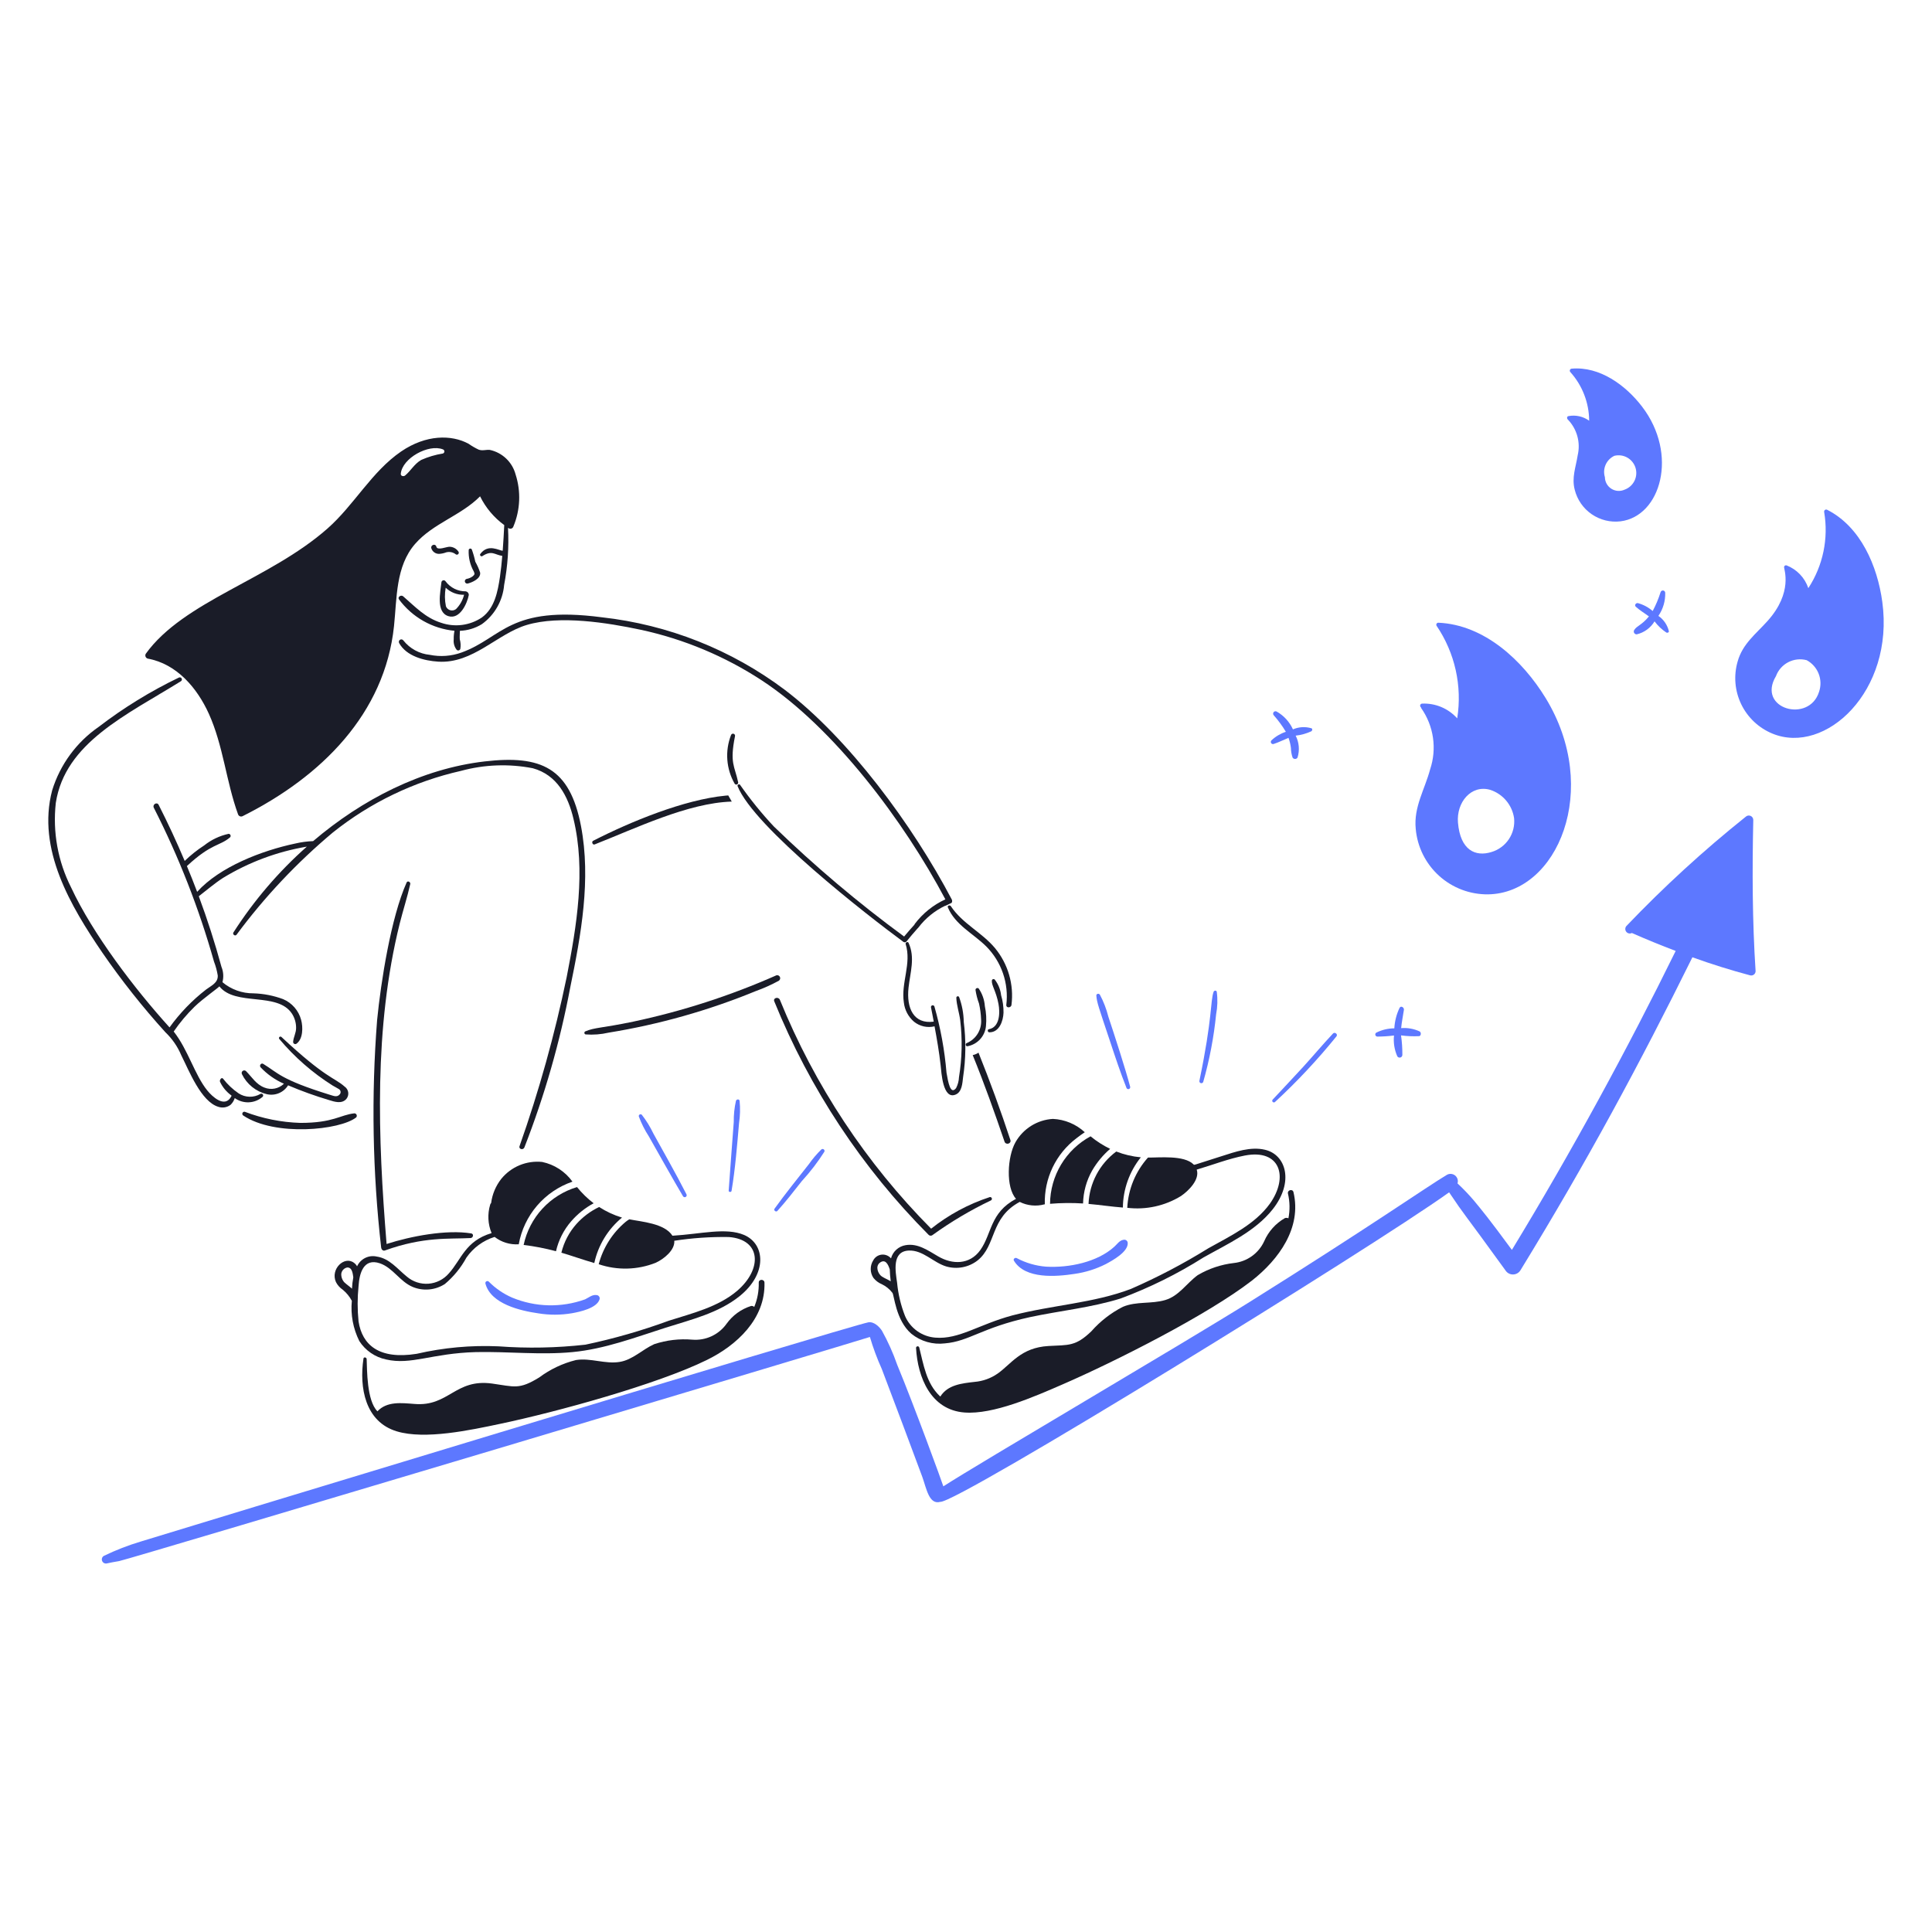 <svg xmlns="http://www.w3.org/2000/svg" width="360" height="360" viewBox="0 0 360 360" fill="none"><path d="M142.448 238.997C142.429 238.32 141.368 238.3 141.381 238.997C141.422 240.55 141.135 242.095 140.54 243.531C140.463 243.456 140.369 243.4 140.265 243.369C140.162 243.338 140.053 243.332 139.946 243.351C138.112 243.933 136.515 245.091 135.392 246.654C134.678 247.66 133.714 248.463 132.596 248.984C131.477 249.505 130.243 249.727 129.013 249.628C126.608 249.421 124.187 249.707 121.896 250.468C119.702 251.453 117.896 253.381 115.475 253.771C112.775 254.221 110.061 252.992 107.334 253.422C104.857 254.034 102.528 255.136 100.483 256.662C96.685 259.002 95.843 258.374 91.724 257.81C84.803 256.838 83.637 262.145 77.224 261.605C74.844 261.425 72.115 261.065 70.331 262.978C68.323 260.989 68.407 255.202 68.321 253.235C68.301 252.907 67.766 252.805 67.727 253.154C66.926 258.527 68.013 264.928 73.94 266.711C79.175 268.299 87.601 266.499 93.263 265.297C103.68 263.106 122.423 257.976 131.701 253.417C137.279 250.69 142.643 245.745 142.448 238.997Z" fill="#1A1C28"></path><path d="M107.435 228.044C106.064 229.575 105.092 231.421 104.605 233.419C106.616 234.013 108.666 234.752 110.738 235.346C111.461 232.023 113.282 229.039 115.907 226.876H115.886C114.385 226.421 112.956 225.758 111.64 224.906C110.046 225.667 108.617 226.733 107.435 228.044Z" fill="#1A1C28"></path><path d="M71.932 253.314C76.639 254.403 80.415 252.164 88.709 251.941C94.698 251.816 100.708 252.515 106.697 251.941C112.685 251.366 118.348 249.212 124.009 247.406C128.705 245.911 133.895 244.679 137.813 241.52C143.006 237.343 142.603 231.815 138.654 230.116C135.234 228.676 130.691 229.936 125.302 230.26C123.826 227.941 119.554 227.666 117.261 227.2C117.024 227.34 116.798 227.498 116.584 227.671C114.133 229.721 112.377 232.479 111.559 235.568C115.018 236.743 118.783 236.649 122.179 235.301C123.716 234.605 125.788 232.922 125.644 231.199C129.009 230.681 132.412 230.448 135.817 230.503C141.854 230.963 142.081 236.475 137.356 240.532C133.808 243.547 128.966 244.717 124.639 246.091C119.567 247.953 114.367 249.447 109.08 250.56C103.701 251.165 98.278 251.269 92.88 250.868C87.761 250.641 82.634 251.11 77.641 252.263C70.6 253.386 67.489 250.582 66.811 246.233C66.586 244.044 66.586 241.837 66.811 239.648C66.955 237.29 67.734 234.356 70.79 235.402C73.231 236.243 74.522 238.822 76.923 239.812C77.889 240.207 78.936 240.363 79.975 240.267C81.015 240.17 82.015 239.824 82.892 239.258C84.529 237.884 85.892 236.215 86.911 234.337C88.184 232.503 90.031 231.146 92.162 230.481C93.442 231.475 95.044 231.964 96.662 231.854C97.138 229.194 98.317 226.708 100.077 224.656C101.837 222.604 104.113 221.06 106.67 220.183C105.314 218.299 103.302 216.99 101.03 216.513C99.596 216.362 98.147 216.571 96.814 217.123C95.482 217.674 94.308 218.55 93.4 219.67C92.377 220.973 91.726 222.528 91.514 224.17C91.422 224.25 91.359 224.359 91.334 224.478C90.811 226.22 90.906 228.089 91.6 229.77C86.686 231.237 85.973 234.697 83.621 237.298C82.66 238.409 81.298 239.093 79.833 239.201C78.368 239.308 76.92 238.83 75.807 237.872C74.023 236.432 72.587 234.488 70.187 234.139C69.462 233.978 68.703 234.071 68.038 234.404C67.373 234.736 66.842 235.287 66.535 235.964C66.398 235.703 66.201 235.478 65.961 235.307C64.161 233.937 61.522 236.5 62.599 238.896C62.892 239.467 63.325 239.955 63.859 240.313C64.556 240.885 65.134 241.589 65.56 242.384C65.312 244.968 65.795 247.569 66.955 249.89C67.516 250.762 68.246 251.514 69.1 252.101C69.954 252.689 70.917 253.101 71.932 253.314ZM64.192 238.977C63.985 238.759 63.826 238.501 63.723 238.219C63.62 237.937 63.575 237.637 63.592 237.337C63.631 237.057 63.756 236.795 63.95 236.589C64.143 236.382 64.395 236.24 64.672 236.182C65.673 236.099 65.741 237.461 65.833 238.014C65.701 238.711 65.619 239.417 65.588 240.125C65.142 239.715 64.589 239.344 64.199 238.977H64.192Z" fill="#1A1C28"></path><path d="M97.571 231.982C99.607 232.223 101.622 232.614 103.601 233.152C104.068 231.097 105.033 229.189 106.411 227.594C107.596 226.221 109.021 225.074 110.615 224.21C109.466 223.332 108.426 222.32 107.518 221.195C105.044 221.934 102.815 223.326 101.064 225.224C99.314 227.122 98.107 229.457 97.571 231.982Z" fill="#1A1C28"></path><path d="M241.02 222.138C240.86 221.459 239.83 221.747 239.996 222.424C240.35 223.933 240.378 225.5 240.077 227.02C239.977 226.967 239.866 226.936 239.754 226.929C239.641 226.922 239.528 226.939 239.422 226.978C237.705 227.961 236.352 229.472 235.564 231.286C235.053 232.395 234.263 233.352 233.27 234.064C232.278 234.776 231.118 235.218 229.903 235.346C227.53 235.622 225.24 236.389 223.18 237.6C221.128 239.096 219.694 241.475 217.15 242.235C214.565 243.014 211.775 242.44 209.23 243.506C206.998 244.646 205.001 246.198 203.344 248.08C200.398 250.909 199.111 250.6 195.365 250.808C190.21 251.107 188.44 254.155 185.909 255.937C184.637 256.828 183.15 257.366 181.602 257.495C179.244 257.762 176.576 258.035 175.223 260.222C175.181 260.203 175.162 260.161 175.12 260.141C172.6 257.762 172.085 254.254 171.284 251.075C171.263 251.006 171.217 250.948 171.157 250.909C171.096 250.871 171.024 250.856 170.952 250.866C170.881 250.875 170.816 250.91 170.768 250.964C170.72 251.017 170.693 251.086 170.69 251.158C170.998 256.694 173.459 262.724 179.716 263.198C185.058 263.608 192.658 260.289 198.076 257.926C207.684 253.753 224.993 245.036 233.294 238.604C238.277 234.689 242.597 228.78 241.02 222.138Z" fill="#1A1C28"></path><path d="M195.66 224.312C197.707 224.14 199.763 224.119 201.812 224.249C201.863 222.089 202.448 219.976 203.515 218.097C204.4 216.581 205.529 215.222 206.858 214.076C205.553 213.442 204.328 212.657 203.207 211.736C200.942 212.968 199.047 214.784 197.719 216.995C196.392 219.207 195.681 221.733 195.66 224.312Z" fill="#1A1C28"></path><path d="M176.065 250.319C180.601 249.939 182.893 247.406 191.88 245.437C197.521 244.228 203.305 243.673 208.822 241.951C214.221 239.942 219.397 237.378 224.267 234.301C228.739 231.781 233.887 229.46 237.148 225.337C241.195 220.207 239.609 215.143 235.708 214.241C233.042 213.604 230.15 214.63 227.648 215.431C221.76 217.323 222.608 217.073 222.397 216.968C220.635 215.206 215.989 215.721 213.905 215.698C211.588 218.285 210.227 221.589 210.049 225.058C213.538 225.476 217.065 224.703 220.059 222.863C221.474 221.899 223.607 219.785 222.991 217.94C225.986 217.058 228.899 215.908 231.975 215.314C238.576 214.054 240.143 219.326 236.632 224.278C233.842 228.154 229.207 230.328 225.146 232.605C220.533 235.467 215.721 237.993 210.746 240.165C203.828 242.813 196.074 243.171 188.636 245.108C182.399 246.782 178.688 249.622 174.278 249.248C173.058 249.154 171.887 248.727 170.893 248.015C169.898 247.303 169.118 246.331 168.637 245.207C167.857 243.222 167.36 241.137 167.161 239.013C166.853 236.88 166.156 233.147 169.355 233.023C171.981 232.92 173.887 235.238 176.288 235.976C177.284 236.27 178.335 236.323 179.355 236.13C180.375 235.938 181.335 235.506 182.155 234.869C185.713 232.015 184.433 226.949 190.01 223.958C191.441 224.669 193.083 224.83 194.625 224.41H194.686C194.615 222.038 195.112 219.683 196.135 217.542C197.159 215.401 198.681 213.536 200.572 212.103C201.046 211.732 201.578 211.343 202.131 210.974C200.507 209.471 198.402 208.591 196.191 208.492C194.758 208.577 193.369 209.019 192.151 209.779C190.933 210.539 189.924 211.591 189.218 212.841C187.699 215.532 187.384 221.243 189.32 223.384C184.442 225.979 184.849 229.864 182.66 232.942C180.691 235.69 177.451 235.669 174.784 234.09C172.919 233.01 171.031 231.629 168.754 232.018C168.11 232.122 167.51 232.41 167.026 232.847C166.543 233.283 166.195 233.851 166.027 234.481C165.812 234.229 165.539 234.034 165.231 233.913C164.923 233.792 164.59 233.749 164.261 233.787C163.933 233.826 163.619 233.945 163.347 234.133C163.075 234.322 162.855 234.575 162.704 234.869C162.398 235.356 162.24 235.921 162.247 236.495C162.255 237.07 162.427 237.631 162.745 238.109C163.161 238.634 163.705 239.044 164.324 239.299C165.088 239.666 165.756 240.207 166.273 240.88C166.633 241.24 166.864 245.979 169.821 248.53C170.689 249.23 171.689 249.75 172.762 250.057C173.834 250.364 174.958 250.453 176.065 250.319ZM164.34 237.87C163.604 237.395 163.049 235.962 163.951 235.285C164.936 234.547 165.469 235.51 165.796 236.536C165.817 237.277 165.877 238.017 165.976 238.752C165.442 238.423 164.806 238.174 164.34 237.87Z" fill="#1A1C28"></path><path d="M202.833 224.332C204.925 224.512 207.079 224.845 209.232 225.009C209.269 221.603 210.447 218.307 212.576 215.649C211.008 215.508 209.467 215.144 208.001 214.569C206.465 215.707 205.204 217.175 204.31 218.865C203.416 220.554 202.911 222.422 202.833 224.332Z" fill="#1A1C28"></path><path d="M83.806 101.88C83.232 101.84 81.49 102.659 81.304 101.858C81.16 101.243 80.239 101.509 80.361 102.125C80.449 102.441 80.64 102.719 80.904 102.914C81.168 103.11 81.489 103.212 81.817 103.205C82.274 103.181 82.724 103.084 83.151 102.919C83.461 102.838 83.785 102.832 84.097 102.899C84.41 102.967 84.702 103.107 84.951 103.307C85.02 103.347 85.099 103.362 85.178 103.352C85.256 103.342 85.329 103.306 85.385 103.25C85.441 103.194 85.477 103.121 85.487 103.043C85.497 102.964 85.482 102.885 85.442 102.816C85.266 102.539 85.025 102.31 84.74 102.147C84.454 101.984 84.134 101.892 83.806 101.88Z" fill="#1A1C28"></path><path d="M88.094 107.377C87.756 107.631 87.362 107.801 86.945 107.87C86.831 107.9 86.734 107.974 86.674 108.076C86.615 108.178 86.598 108.299 86.628 108.413C86.657 108.527 86.731 108.625 86.833 108.684C86.935 108.744 87.056 108.761 87.17 108.731C88.033 108.506 89.611 107.809 89.467 106.7C89.235 105.995 88.934 105.315 88.567 104.67C88.404 103.89 88.184 103.122 87.91 102.373C87.879 102.319 87.832 102.276 87.776 102.249C87.72 102.222 87.657 102.213 87.595 102.222C87.534 102.23 87.476 102.257 87.43 102.299C87.384 102.341 87.351 102.396 87.336 102.456C87.262 103.858 87.59 105.253 88.281 106.475C88.443 106.906 88.522 107.006 88.094 107.377Z" fill="#1A1C28"></path><path d="M83.027 108.322C82.979 108.247 82.908 108.188 82.825 108.155C82.741 108.123 82.65 108.117 82.563 108.14C82.476 108.162 82.399 108.212 82.342 108.281C82.286 108.351 82.252 108.436 82.247 108.526C82.084 110.27 81.182 114.044 83.52 114.802C85.68 115.501 87.048 112.462 87.356 110.866C87.359 110.705 87.304 110.549 87.203 110.425C87.101 110.301 86.959 110.216 86.801 110.187C86.069 110.198 85.345 110.035 84.689 109.71C84.033 109.386 83.463 108.91 83.027 108.322ZM86.474 110.824C86.226 111.832 85.708 112.754 84.976 113.49C84.827 113.608 84.652 113.689 84.466 113.727C84.28 113.764 84.087 113.758 83.904 113.708C83.721 113.658 83.551 113.566 83.41 113.439C83.269 113.312 83.159 113.154 83.09 112.977C82.859 111.834 82.845 110.658 83.048 109.51C83.502 109.948 84.039 110.29 84.627 110.515C85.216 110.741 85.844 110.846 86.474 110.824Z" fill="#1A1C28"></path><path d="M136.213 136.98C135.645 138.443 135.411 140.015 135.529 141.58C135.646 143.145 136.111 144.664 136.89 146.027C136.936 146.098 137.004 146.15 137.085 146.175C137.165 146.201 137.251 146.197 137.329 146.165C137.407 146.133 137.471 146.075 137.511 146.001C137.55 145.927 137.562 145.841 137.545 145.759C136.895 142.722 135.945 142.236 136.951 137.207C136.981 137.109 136.971 137.003 136.923 136.913C136.875 136.822 136.793 136.754 136.696 136.724C136.598 136.694 136.492 136.704 136.401 136.752C136.311 136.8 136.243 136.882 136.213 136.98Z" fill="#1A1C28"></path><path d="M87.806 229.829C83.173 229.072 76.511 230.353 72.034 231.799C70.414 211.864 69.664 191.518 74.475 172.111C75.091 169.65 75.89 167.209 76.444 164.731C76.525 164.34 75.951 164.034 75.767 164.443C72.853 170.948 70.97 182.966 70.27 190.082C69.166 204.213 69.42 218.417 71.028 232.499C71.069 232.807 71.357 233.134 71.705 233.012C78.986 230.391 83.68 230.906 87.683 230.693C88.177 230.67 88.339 229.916 87.806 229.829Z" fill="#1A1C28"></path><path d="M49.266 202.651C47.709 202.055 46.969 200.723 45.846 199.591C45.764 199.511 45.655 199.462 45.54 199.455C45.425 199.448 45.311 199.482 45.219 199.552C45.128 199.621 45.064 199.721 45.04 199.834C45.016 199.947 45.033 200.064 45.088 200.165C45.535 201.083 46.178 201.891 46.972 202.532C47.766 203.173 48.691 203.633 49.682 203.877C50.436 204.061 51.23 204.001 51.948 203.706C52.667 203.411 53.273 202.896 53.681 202.235C56.171 203.294 58.719 204.211 61.312 204.984C62.357 205.313 63.711 205.744 64.552 204.759C64.689 204.589 64.789 204.392 64.846 204.181C64.903 203.971 64.916 203.75 64.883 203.534C64.851 203.318 64.773 203.111 64.656 202.927C64.54 202.742 64.385 202.584 64.204 202.462C62.296 200.765 60.719 200.963 52.45 193.232C52.425 193.206 52.394 193.186 52.361 193.172C52.327 193.159 52.291 193.151 52.255 193.152C52.219 193.152 52.183 193.159 52.15 193.173C52.116 193.187 52.086 193.207 52.06 193.233C52.035 193.258 52.015 193.289 52.001 193.322C51.987 193.356 51.98 193.392 51.98 193.428C51.98 193.464 51.987 193.5 52.001 193.533C52.015 193.567 52.036 193.597 52.061 193.622C54.897 196.994 58.237 199.909 61.961 202.262C62.127 202.376 62.725 202.664 63.171 202.95C63.245 202.998 63.309 203.061 63.359 203.134C63.408 203.208 63.441 203.291 63.457 203.378C63.473 203.465 63.47 203.555 63.45 203.641C63.429 203.727 63.392 203.808 63.338 203.879C62.798 204.583 62.057 204.149 61.358 203.965C52.274 201.145 51.818 199.931 49.052 198.241C48.641 197.996 48.272 198.549 48.56 198.878C49.789 200.181 51.267 201.221 52.907 201.938C52.435 202.397 51.839 202.709 51.193 202.836C50.546 202.962 49.877 202.898 49.266 202.651Z" fill="#1A1C28"></path><path d="M108.257 153.916C106.182 143.075 100.852 140.656 90.329 141.878C78.606 143.235 67.493 148.946 58.347 156.731C57.223 156.771 56.105 156.921 55.01 157.18C48.805 158.492 40.97 161.5 36.734 166.18C36.119 164.557 35.483 162.958 34.826 161.381C39.415 157.104 40.928 157.687 42.867 156.026C42.919 155.972 42.954 155.904 42.968 155.831C42.982 155.757 42.975 155.681 42.947 155.612C42.919 155.542 42.871 155.483 42.809 155.44C42.748 155.397 42.675 155.373 42.601 155.371C40.937 155.732 39.379 156.471 38.047 157.531C36.744 158.373 35.528 159.342 34.416 160.423C32.918 156.874 31.298 153.386 29.556 149.962C29.246 149.368 28.366 149.9 28.656 150.502C33.324 159.67 37.082 169.274 39.875 179.176C40.195 180.011 40.429 180.876 40.574 181.759C40.655 183.155 39.343 183.668 38.399 184.385C35.802 186.397 33.509 188.774 31.59 191.441C25.139 184.32 17.311 174.085 13.248 165.362C10.784 160.501 9.794 155.027 10.397 149.611C12.127 138.389 23.575 133.231 33.719 126.931C33.803 126.876 33.862 126.791 33.885 126.694C33.907 126.597 33.892 126.495 33.842 126.409C33.792 126.323 33.712 126.259 33.616 126.23C33.521 126.202 33.418 126.211 33.329 126.256C28.049 128.794 23.046 131.87 18.398 135.436C14.258 138.295 11.201 142.464 9.72 147.272C6.829 158.22 13.167 168.849 19.094 177.545C22.672 182.734 26.59 187.679 30.823 192.348C32.088 193.555 33.091 195.009 33.77 196.619C35.21 199.48 37.48 205.299 40.694 206.242C41.079 206.37 41.488 206.401 41.888 206.333C42.287 206.265 42.663 206.099 42.982 205.85C43.333 205.504 43.594 205.079 43.744 204.61C44.509 205.162 45.439 205.44 46.382 205.397C47.325 205.355 48.226 204.995 48.938 204.376C48.998 204.317 49.033 204.239 49.039 204.157C49.045 204.074 49.02 203.992 48.97 203.925C48.92 203.859 48.847 203.814 48.766 203.797C48.685 203.781 48.6 203.794 48.528 203.836C47.908 204.197 47.2 204.379 46.482 204.361C45.765 204.343 45.066 204.125 44.465 203.733C43.365 202.981 42.389 202.061 41.575 201.006C41.287 200.632 40.855 201.251 41 201.58C41.476 202.593 42.202 203.467 43.11 204.12C43.191 204.181 43.096 204.3 43.011 204.44C41.814 206.451 39.544 204.338 38.621 203.189C36.261 200.264 35.05 195.611 32.366 192.209C33.511 190.542 34.816 188.989 36.263 187.574C37.8 186.082 40.763 184.016 40.876 183.794C43.875 187.574 51.73 184.754 54.416 188.903C54.919 189.693 55.182 190.612 55.174 191.549C55.174 192.492 54.68 193.252 54.619 194.153C54.62 194.223 54.639 194.291 54.673 194.351C54.708 194.411 54.758 194.461 54.818 194.496C54.879 194.531 54.947 194.55 55.016 194.551C55.086 194.552 55.154 194.534 55.215 194.501C56.486 193.621 56.475 191.385 56.115 190.051C55.887 189.191 55.466 188.395 54.883 187.723C54.3 187.051 53.572 186.521 52.753 186.174C50.984 185.516 49.12 185.151 47.234 185.094C45.12 185.111 43.07 184.376 41.449 183.02C41.702 182.076 41.639 181.074 41.269 180.169C40.059 175.719 38.648 171.325 37.042 167.002C38.54 165.852 39.955 164.623 41.542 163.597C46.333 160.671 51.64 158.689 57.175 157.757C51.9 162.433 47.297 167.815 43.495 173.75C43.27 174.098 43.803 174.51 44.071 174.181C49.282 167.144 55.306 160.749 62.017 155.126C69.006 149.538 77.172 145.611 85.9 143.64C90.26 142.454 94.836 142.286 99.272 143.149C103.784 144.38 105.856 148.338 106.861 152.584C109.179 162.225 107.456 172.521 105.59 182.079C103.374 192.759 100.441 203.277 96.811 213.563C96.606 214.137 97.488 214.362 97.711 213.809C101.483 204.142 104.347 194.144 106.265 183.946C108.275 174.202 110.16 163.847 108.257 153.916Z" fill="#1A1C28"></path><path d="M184.435 223.06C180.468 224.354 176.766 226.348 173.502 228.947C161.379 216.736 151.8 202.24 145.319 186.3C145.053 185.663 144.007 185.929 144.274 186.586C150.869 202.857 160.646 217.647 173.03 230.09C173.116 230.18 173.231 230.237 173.354 230.252C173.477 230.267 173.602 230.239 173.707 230.173C177.156 227.681 180.821 225.505 184.66 223.67C184.728 223.631 184.781 223.57 184.808 223.496C184.835 223.423 184.835 223.342 184.807 223.269C184.78 223.196 184.728 223.134 184.66 223.096C184.592 223.057 184.512 223.045 184.435 223.06Z" fill="#1A1C28"></path><path d="M144.684 181.73C136.105 185.526 127.156 188.421 117.979 190.37C112.097 191.594 110.792 191.432 109.035 192.195C108.984 192.226 108.943 192.272 108.918 192.326C108.892 192.38 108.884 192.441 108.892 192.5C108.901 192.559 108.927 192.614 108.967 192.659C109.008 192.703 109.06 192.735 109.118 192.749C110.554 192.855 111.997 192.744 113.4 192.42C122.814 190.892 132.022 188.291 140.845 184.667C142.322 184.138 143.756 183.494 145.132 182.74C145.241 182.666 145.32 182.556 145.356 182.429C145.392 182.303 145.382 182.168 145.329 182.048C145.276 181.928 145.182 181.83 145.064 181.772C144.946 181.714 144.812 181.699 144.684 181.73Z" fill="#1A1C28"></path><path d="M66.044 207.452C63.364 207.738 62.17 209.236 55.953 209.236C52.416 209.125 48.922 208.425 45.616 207.164C45.527 207.144 45.435 207.156 45.355 207.198C45.275 207.24 45.212 207.308 45.178 207.392C45.144 207.475 45.14 207.568 45.167 207.654C45.194 207.74 45.251 207.814 45.328 207.862C51.228 211.822 63.383 210.593 66.373 208.21C66.429 208.144 66.466 208.064 66.479 207.979C66.492 207.894 66.48 207.807 66.446 207.727C66.412 207.648 66.356 207.581 66.284 207.532C66.213 207.483 66.13 207.455 66.044 207.452Z" fill="#1A1C28"></path><path d="M90.452 239.182C91.462 242.986 96.995 244.247 100.298 244.721C102.384 245.063 104.514 245.056 106.598 244.699C108.076 244.433 111.235 243.756 111.726 242.095C111.75 242.003 111.754 241.907 111.735 241.815C111.717 241.722 111.678 241.634 111.62 241.559C111.563 241.484 111.489 241.423 111.404 241.38C111.32 241.338 111.227 241.316 111.132 241.315C110.331 241.213 109.715 241.787 109.019 242.116C104.603 243.706 99.753 243.588 95.42 241.787C93.805 241.085 92.339 240.083 91.1 238.833C91.043 238.769 90.967 238.726 90.883 238.711C90.799 238.696 90.712 238.71 90.637 238.751C90.562 238.791 90.503 238.856 90.469 238.934C90.436 239.012 90.43 239.1 90.452 239.182Z" fill="#5D78FF"></path><path d="M188.946 234.936C191.039 238.383 196.823 237.89 200.187 237.377C202.223 237.094 204.198 236.477 206.033 235.552C207.304 234.875 210.217 233.275 210.136 231.613C210.133 231.519 210.11 231.427 210.067 231.343C210.024 231.259 209.963 231.186 209.888 231.129C209.814 231.072 209.727 231.033 209.635 231.014C209.543 230.995 209.447 230.997 209.356 231.019C208.597 231.122 208.186 231.818 207.632 232.312C204.458 235.192 199.172 236.272 194.915 236.023C192.999 235.873 191.135 235.328 189.439 234.423C189.131 234.281 188.721 234.608 188.946 234.936Z" fill="#5D78FF"></path><path d="M327.13 180.972C326.515 171.563 326.495 162.164 326.698 152.77C326.694 152.608 326.642 152.451 326.55 152.317C326.458 152.184 326.329 152.081 326.178 152.02C326.028 151.959 325.864 151.943 325.705 151.974C325.546 152.006 325.399 152.082 325.283 152.195C317.432 158.471 310.011 165.266 303.07 172.535C302.936 172.681 302.859 172.869 302.85 173.066C302.842 173.263 302.903 173.457 303.023 173.614C303.143 173.77 303.314 173.88 303.506 173.923C303.699 173.966 303.9 173.94 304.076 173.849C306.767 175.036 309.489 176.15 312.239 177.192C303.43 195.131 292.867 214.589 281.718 232.9C277.412 227.034 276.068 225.43 274.559 223.609C273.626 222.522 272.633 221.488 271.586 220.511C271.669 220.246 271.67 219.962 271.588 219.697C271.505 219.432 271.344 219.198 271.126 219.027C270.908 218.855 270.642 218.754 270.365 218.737C270.088 218.721 269.813 218.788 269.575 218.932C265.747 221.22 255.598 228.362 232.78 242.644C220.54 250.315 182.261 272.754 175.779 276.959C175.549 276.194 170.404 262.087 167.184 254.315C166.42 252.121 165.469 249.997 164.342 247.966C163.872 247.246 162.86 246.209 161.789 246.4C158.513 246.983 27.585 286.792 26.249 287.235C23.878 287.944 21.566 288.843 19.337 289.921C19.181 290.017 19.065 290.166 19.009 290.341C18.954 290.516 18.963 290.705 19.035 290.873C19.107 291.042 19.237 291.18 19.401 291.261C19.566 291.342 19.754 291.361 19.931 291.316C20.799 291.116 21.056 291.096 22.208 290.885C24.403 290.446 161.015 249.53 162.094 249.125C162.696 251.162 163.437 253.156 164.309 255.092C165.355 257.792 171.385 273.861 171.857 275.195C172.64 277.373 173.106 280.427 175.201 279.85C178.312 280.161 255.431 232.641 270.023 222.174C273.083 226.757 272.471 225.571 280.505 236.695C280.652 236.935 280.859 237.133 281.105 237.271C281.351 237.408 281.628 237.48 281.91 237.48C282.191 237.48 282.469 237.408 282.715 237.271C282.96 237.133 283.167 236.935 283.315 236.695C295.691 216.502 305.609 198.085 315.355 178.375C318.883 179.648 322.465 180.769 326.102 181.739C326.222 181.771 326.347 181.776 326.468 181.753C326.589 181.729 326.704 181.679 326.803 181.605C326.902 181.531 326.983 181.436 327.039 181.326C327.096 181.217 327.127 181.095 327.13 180.972Z" fill="#5D78FF"></path><path d="M264.53 192.191C263.454 191.692 262.267 191.48 261.085 191.576C261.187 190.427 261.432 189.32 261.598 188.17C261.659 187.72 261.023 187.31 260.777 187.823C260.212 189.013 259.884 190.302 259.812 191.617C258.645 191.621 257.494 191.895 256.45 192.416C256.377 192.462 256.321 192.53 256.289 192.61C256.258 192.69 256.254 192.778 256.277 192.861C256.3 192.944 256.348 193.017 256.416 193.07C256.484 193.123 256.567 193.152 256.653 193.154C257.689 193.147 258.723 193.079 259.751 192.951C259.614 194.274 259.827 195.61 260.366 196.826C260.423 196.92 260.509 196.992 260.61 197.033C260.712 197.073 260.824 197.08 260.929 197.053C261.035 197.025 261.129 196.964 261.198 196.879C261.266 196.794 261.305 196.689 261.31 196.58C261.318 195.359 261.236 194.138 261.063 192.929C262.185 193.08 263.318 193.128 264.449 193.073C264.818 192.991 264.839 192.373 264.53 192.191Z" fill="#5D78FF"></path><path d="M244.368 135.704C243.231 135.362 242.009 135.434 240.921 135.909C240.288 134.507 239.225 133.343 237.886 132.586C237.793 132.535 237.685 132.519 237.581 132.541C237.477 132.563 237.385 132.621 237.32 132.705C237.255 132.788 237.222 132.893 237.227 132.999C237.231 133.105 237.274 133.205 237.346 133.283C238.192 134.236 238.947 135.267 239.602 136.361C238.598 136.688 237.68 137.234 236.914 137.959C236.852 138.022 236.812 138.104 236.8 138.192C236.789 138.28 236.807 138.37 236.851 138.447C236.896 138.524 236.964 138.584 237.046 138.618C237.128 138.652 237.219 138.659 237.305 138.636C238.27 138.33 239.171 137.857 240.095 137.488C240.315 138.098 240.466 138.732 240.545 139.376C240.554 139.983 240.658 140.585 240.853 141.16C240.901 141.239 240.969 141.305 241.049 141.35C241.13 141.396 241.222 141.42 241.314 141.42C241.407 141.42 241.498 141.396 241.579 141.35C241.66 141.305 241.728 141.239 241.776 141.16C242.2 139.806 242.075 138.339 241.427 137.077C242.443 136.968 243.435 136.691 244.361 136.258C244.552 136.114 244.593 135.787 244.368 135.704Z" fill="#5D78FF"></path><path d="M309.019 114.763C309.887 113.497 310.331 111.989 310.289 110.455C310.287 110.351 310.247 110.252 310.178 110.174C310.109 110.096 310.015 110.045 309.912 110.03C309.809 110.016 309.704 110.038 309.615 110.093C309.527 110.148 309.461 110.232 309.429 110.331C309.047 111.55 308.553 112.731 307.953 113.859C307.16 113.165 306.22 112.66 305.203 112.383C304.843 112.3 304.483 112.772 304.814 113.06C305.552 113.737 306.434 114.25 307.255 114.86C305.867 116.539 305.051 116.555 304.506 117.403C304.458 117.485 304.432 117.578 304.432 117.673C304.432 117.768 304.457 117.861 304.505 117.942C304.553 118.024 304.623 118.091 304.706 118.137C304.789 118.183 304.883 118.205 304.978 118.202C305.665 118.041 306.313 117.744 306.884 117.328C307.454 116.912 307.936 116.386 308.3 115.781C308.913 116.601 309.663 117.31 310.516 117.875C310.696 117.956 311.008 117.853 310.968 117.608C310.693 116.451 309.999 115.437 309.019 114.763Z" fill="#5D78FF"></path><path d="M305.962 75.749C302.917 71.779 298.107 68.243 292.876 68.693C292.803 68.695 292.732 68.718 292.672 68.759C292.611 68.8 292.564 68.858 292.536 68.925C292.508 68.993 292.5 69.067 292.513 69.139C292.526 69.211 292.56 69.277 292.61 69.331C294.849 71.821 296.098 75.046 296.118 78.395C295.568 77.997 294.941 77.715 294.278 77.567C293.615 77.419 292.928 77.408 292.261 77.535C291.913 77.596 291.953 78.046 292.18 78.212C293.007 79.079 293.605 80.139 293.92 81.296C294.234 82.452 294.255 83.669 293.98 84.836C293.632 87.052 292.831 88.999 293.427 91.256C293.889 93.108 295.01 94.728 296.581 95.811C298.152 96.895 300.064 97.368 301.959 97.142C309.467 96.21 312.793 84.654 305.962 75.749ZM302.742 91.229C302.349 91.414 301.917 91.497 301.484 91.471C301.051 91.444 300.631 91.31 300.264 91.079C299.896 90.849 299.592 90.529 299.38 90.151C299.168 89.772 299.055 89.347 299.05 88.913C298.814 88.148 298.863 87.324 299.187 86.593C299.511 85.861 300.089 85.272 300.814 84.933C301.633 84.732 302.497 84.852 303.23 85.268C303.963 85.685 304.509 86.366 304.756 87.172C305.002 87.978 304.931 88.848 304.557 89.603C304.182 90.358 303.533 90.941 302.742 91.233V91.229Z" fill="#5D78FF"></path><path d="M288 130.063C283.718 123.066 276.595 116.402 268.002 116.033C267.937 116.035 267.874 116.052 267.818 116.085C267.763 116.117 267.716 116.163 267.683 116.219C267.65 116.275 267.632 116.338 267.631 116.402C267.629 116.467 267.644 116.531 267.674 116.588C271.108 121.645 272.486 127.82 271.53 133.857C270.711 132.943 269.699 132.222 268.568 131.746C267.436 131.271 266.213 131.053 264.987 131.108C264.914 131.111 264.844 131.134 264.784 131.175C264.724 131.217 264.677 131.274 264.649 131.341C264.621 131.409 264.613 131.482 264.626 131.554C264.638 131.626 264.671 131.692 264.721 131.746L264.782 131.807C264.785 131.857 264.799 131.906 264.823 131.951C265.974 133.589 266.723 135.474 267.012 137.454C267.301 139.435 267.12 141.456 266.485 143.354C265.478 147.109 263.407 150.374 263.797 154.409C264.084 157.778 265.636 160.913 268.14 163.184C270.645 165.455 273.917 166.693 277.297 166.649C290.207 166.451 298.415 147.085 288 130.063ZM277.92 158.76C274.925 159.696 272.104 158.434 271.672 153.284C271.357 149.517 274.113 146.182 277.645 147.164C278.809 147.538 279.846 148.229 280.638 149.161C281.43 150.094 281.945 151.229 282.125 152.438C282.272 153.817 281.932 155.204 281.164 156.359C280.396 157.513 279.249 158.363 277.92 158.76Z" fill="#5D78FF"></path><path d="M350.739 112.156C349.839 105.512 346.738 98.168 340.463 94.99C340.397 94.955 340.323 94.94 340.249 94.947C340.176 94.953 340.105 94.981 340.047 95.026C339.988 95.071 339.944 95.133 339.92 95.203C339.895 95.272 339.891 95.348 339.908 95.42C340.745 100.348 339.69 105.41 336.955 109.593C336.63 108.631 336.098 107.752 335.396 107.019C334.694 106.285 333.84 105.714 332.894 105.347C332.844 105.332 332.792 105.329 332.741 105.336C332.69 105.344 332.641 105.362 332.598 105.39C332.554 105.418 332.518 105.455 332.49 105.498C332.462 105.542 332.444 105.591 332.437 105.642C332.377 106.033 334.184 110.34 329.346 115.722C327.15 118.163 324.709 119.968 323.786 123.25C323.014 125.9 323.252 128.741 324.453 131.226C325.654 133.711 327.733 135.663 330.289 136.705C340.126 140.737 353.007 128.812 350.739 112.156ZM338.965 128.88C337.133 134.852 327.265 132.097 330.925 125.989C331.336 124.87 332.151 123.944 333.21 123.394C334.268 122.843 335.494 122.708 336.647 123.014C337.662 123.562 338.451 124.451 338.875 125.524C339.299 126.597 339.331 127.786 338.965 128.88Z" fill="#5D78FF"></path><path d="M96.073 88.405C95.77 87.273 95.161 86.247 94.311 85.44C93.462 84.633 92.406 84.076 91.26 83.831C90.522 83.77 89.926 84.037 89.208 83.79C88.542 83.476 87.904 83.106 87.302 82.683C84.134 80.973 79.398 80.953 74.749 84.123C69.232 87.903 66.01 94.091 61.025 98.482C50.209 108.022 34.241 112 27.162 121.822C27.115 121.903 27.087 121.995 27.081 122.088C27.074 122.182 27.089 122.276 27.125 122.363C27.161 122.45 27.216 122.528 27.286 122.59C27.357 122.652 27.44 122.697 27.531 122.722C32.947 123.707 36.742 128.198 38.916 132.998C41.602 138.938 42.136 145.613 44.35 151.718C44.378 151.805 44.424 151.884 44.486 151.951C44.548 152.017 44.624 152.069 44.708 152.102C44.793 152.136 44.884 152.15 44.974 152.144C45.065 152.138 45.153 152.112 45.232 152.068C59.931 144.704 71.692 132.964 73.415 116.687C73.969 111.467 73.703 105.527 77.353 101.344C80.696 97.508 85.907 96.073 89.455 92.484C90.5 94.608 92.046 96.447 93.96 97.841C93.877 99.441 93.796 101.039 93.672 102.62C93.017 102.62 90.956 101.216 89.489 103.235C89.325 103.46 89.653 103.775 89.878 103.624C91.658 102.463 92.189 103.383 93.591 103.583C93.488 104.886 93.344 106.186 93.161 107.48C92.75 110.228 92.176 113.326 89.775 115.07C88.675 115.804 87.421 116.275 86.11 116.445C84.799 116.616 83.466 116.482 82.215 116.053C79.261 115.132 77.373 113.06 75.118 111.11C74.727 110.783 74.011 111.235 74.358 111.706C75.577 113.346 77.126 114.713 78.905 115.718C80.684 116.723 82.654 117.343 84.688 117.54C84.579 118.059 84.532 118.589 84.546 119.119C84.504 119.467 84.531 119.82 84.626 120.158C84.721 120.496 84.881 120.812 85.099 121.088C85.15 121.136 85.212 121.171 85.28 121.188C85.348 121.206 85.419 121.206 85.487 121.188C85.555 121.169 85.618 121.134 85.668 121.085C85.718 121.036 85.755 120.975 85.775 120.908C85.875 120.312 85.84 119.702 85.673 119.122C85.633 118.582 85.694 118.076 85.694 117.544C87.138 117.489 88.543 117.065 89.775 116.312C90.956 115.465 91.94 114.371 92.659 113.107C93.378 111.843 93.815 110.439 93.94 108.99C94.608 105.484 94.85 101.909 94.66 98.345C94.702 98.386 94.763 98.406 94.804 98.447C94.882 98.49 94.969 98.515 95.058 98.521C95.147 98.526 95.236 98.511 95.318 98.478C95.401 98.445 95.475 98.393 95.535 98.327C95.596 98.262 95.64 98.183 95.666 98.098C96.951 95.019 97.095 91.582 96.073 88.405ZM82.516 84.508C81.13 84.73 79.778 85.13 78.494 85.698C77.182 86.456 76.586 87.687 75.479 88.61C75.191 88.835 74.639 88.713 74.68 88.283C74.947 85.369 79.87 82.683 82.516 83.729C82.599 83.754 82.673 83.805 82.725 83.876C82.778 83.946 82.806 84.031 82.806 84.118C82.806 84.206 82.778 84.291 82.725 84.361C82.673 84.432 82.599 84.483 82.516 84.508Z" fill="#1A1C28"></path><path d="M135.7 148.216C135.536 148.235 135.351 148.235 135.187 148.257C127.467 148.995 117.425 153.13 110.527 156.667C110.167 156.847 110.425 157.507 110.815 157.343C118.402 154.37 128.201 149.603 136.352 149.364C136.122 148.988 135.905 148.605 135.7 148.216Z" fill="#1A1C28"></path><path d="M188.269 212.414C186.469 206.948 184.475 201.503 182.329 196.15C182.004 196.372 181.636 196.526 181.249 196.601C183.409 201.913 185.332 207.308 187.177 212.722C187.409 213.421 188.5 213.12 188.269 212.414Z" fill="#1A1C28"></path><path d="M178.711 185.771C178.68 185.72 178.632 185.68 178.576 185.658C178.52 185.636 178.458 185.633 178.4 185.65C178.343 185.666 178.291 185.701 178.255 185.748C178.219 185.796 178.199 185.855 178.198 185.915C178.24 187.288 178.738 188.705 178.918 190.078C179.343 193.62 179.267 197.203 178.693 200.723C178.662 201.431 178.478 202.124 178.153 202.754C177.097 204.086 176.677 201.674 176.368 199.883C176.02 195.703 175.264 191.568 174.112 187.535C174.083 187.457 174.026 187.392 173.952 187.354C173.877 187.317 173.791 187.308 173.711 187.331C173.631 187.354 173.562 187.406 173.519 187.477C173.475 187.548 173.46 187.633 173.477 187.715C173.646 188.599 173.837 189.484 173.988 190.368C170.235 190.872 168.874 187.848 169.292 184.043C169.6 181.233 170.563 178.402 169.292 175.675C169.148 175.387 168.676 175.592 168.752 175.9C169.9 179.552 167.852 183.119 168.422 186.811C168.578 188.197 169.253 189.472 170.311 190.381C170.84 190.807 171.461 191.107 172.125 191.256C172.789 191.405 173.478 191.399 174.139 191.239C174.584 193.646 175.001 196.038 175.273 198.504C175.417 199.775 175.664 204.964 178.063 203.96C179.273 203.467 179.323 201.8 179.458 200.72C179.973 197.303 180.014 193.832 179.581 190.404C179.553 188.822 179.259 187.255 178.711 185.771Z" fill="#1A1C28"></path><path d="M182.363 184.192C182.313 184.148 182.251 184.119 182.185 184.108C182.119 184.097 182.051 184.105 181.989 184.131C181.927 184.156 181.874 184.199 181.835 184.253C181.795 184.308 181.772 184.372 181.768 184.439C181.897 185.314 182.117 186.173 182.425 187.002C182.647 187.972 182.777 188.961 182.813 189.956C182.89 190.888 182.667 191.821 182.177 192.618C181.686 193.415 180.954 194.034 180.086 194.386C180.031 194.421 179.988 194.472 179.963 194.533C179.939 194.594 179.934 194.661 179.95 194.725C179.966 194.789 180.002 194.846 180.052 194.888C180.103 194.93 180.165 194.955 180.23 194.96C181.139 194.803 181.972 194.354 182.602 193.68C183.231 193.006 183.623 192.144 183.717 191.227C183.843 189.973 183.774 188.706 183.512 187.474C183.428 186.297 183.032 185.164 182.363 184.192Z" fill="#1A1C28"></path><path d="M185.357 182.531C185.313 182.486 185.256 182.455 185.194 182.443C185.133 182.43 185.069 182.436 185.011 182.46C184.952 182.485 184.903 182.526 184.868 182.578C184.834 182.631 184.816 182.693 184.817 182.756C184.765 183.656 185.598 184.662 186.048 187.043C186.356 188.644 186.334 191.39 184.262 191.781C183.935 191.842 184.018 192.355 184.345 192.355C186.212 192.377 186.93 190.242 186.991 188.705C187.007 187.601 186.855 186.501 186.539 185.443C186.423 184.382 186.013 183.373 185.357 182.531Z" fill="#1A1C28"></path><path d="M185.418 176.684C182.974 173.734 179.327 172.111 177.174 168.849C176.994 168.583 176.476 168.746 176.62 169.076C177.973 172.336 181.357 173.957 183.757 176.337C185.168 177.753 186.24 179.47 186.89 181.361C187.54 183.251 187.753 185.264 187.511 187.249C187.45 187.864 188.393 187.843 188.474 187.249C188.712 185.372 188.563 183.467 188.037 181.651C187.512 179.834 186.62 178.144 185.418 176.684Z" fill="#1A1C28"></path><path d="M177.358 167.62C170.03 153.682 158.098 137.56 146.263 128.56C136.31 121.075 124.53 116.4 112.153 115.024C94.844 112.748 93.613 118.845 86.002 121.586C84.103 122.271 82.053 122.42 80.075 122.017C79.121 121.923 78.195 121.639 77.353 121.181C76.511 120.723 75.769 120.101 75.172 119.351C75.106 119.25 75.005 119.179 74.888 119.151C74.772 119.124 74.649 119.143 74.546 119.204C74.443 119.264 74.367 119.363 74.335 119.478C74.302 119.593 74.316 119.717 74.372 119.822C75.726 122.285 79.052 123.125 81.653 123.289C88.144 123.694 92.655 118.085 98.165 116.449C104.35 114.611 113.155 116.028 119.394 117.349C127.429 119.084 135.077 122.283 141.955 126.785C155.421 135.605 168.475 153.077 176.155 167.58C173.909 168.612 171.953 170.182 170.46 172.152C170.424 172.202 170.396 172.257 170.377 172.316C169.72 173.036 169.085 173.772 168.469 174.51C159.917 168.236 151.806 161.383 144.191 153.999C141.908 151.562 139.803 148.964 137.891 146.227C137.727 146.021 137.338 146.246 137.439 146.493C140.499 154.157 161.681 170.595 168.35 175.516C168.434 175.569 168.533 175.592 168.631 175.581C168.729 175.57 168.821 175.525 168.89 175.455C169.547 174.613 170.244 173.835 170.942 173.034C170.995 172.991 171.042 172.943 171.085 172.89C171.106 172.87 171.126 172.829 171.148 172.809C172.465 171.086 174.174 169.701 176.132 168.768C176.132 168.773 176.134 168.778 176.138 168.782C176.141 168.786 176.146 168.788 176.152 168.788L177.32 168.235C177.377 168.144 177.41 168.04 177.417 167.932C177.423 167.825 177.403 167.717 177.358 167.62Z" fill="#1A1C28"></path><path d="M210.586 202.487C209.713 199.163 207.605 192.685 206.525 189.443C206.167 188.016 205.637 186.639 204.946 185.341C204.766 185.053 204.248 185.161 204.289 185.521C204.386 186.811 204.714 187.657 206.833 194.011C207.796 196.924 208.76 199.836 209.893 202.687C209.919 202.779 209.981 202.857 210.065 202.903C210.148 202.949 210.247 202.96 210.339 202.934C210.431 202.907 210.509 202.845 210.555 202.762C210.601 202.678 210.612 202.579 210.586 202.487Z" fill="#5D78FF"></path><path d="M224.204 201.6C225.377 197.48 226.181 193.263 226.606 189C226.872 187.621 226.913 186.209 226.728 184.817C226.667 184.487 226.215 184.55 226.134 184.817C225.513 186.565 225.954 189.581 223.488 201.409C223.473 201.5 223.493 201.594 223.543 201.671C223.594 201.748 223.671 201.804 223.76 201.828C223.849 201.852 223.944 201.842 224.026 201.8C224.108 201.757 224.172 201.686 224.204 201.6Z" fill="#5D78FF"></path><path d="M237.559 205.36C241.679 201.554 245.517 197.455 249.044 193.093C249.331 192.704 248.715 192.233 248.387 192.58C246.481 194.612 244.696 196.745 242.829 198.796C240.962 200.846 239.035 202.856 237.127 204.916C237.081 204.975 237.058 205.049 237.062 205.125C237.067 205.2 237.098 205.271 237.15 205.325C237.203 205.379 237.273 205.412 237.348 205.419C237.423 205.425 237.498 205.404 237.559 205.36Z" fill="#5D78FF"></path><path d="M127.906 222.527C126.083 218.927 123.07 213.619 121.752 211.225C121.16 209.982 120.436 208.806 119.592 207.718C119.539 207.668 119.472 207.637 119.399 207.628C119.327 207.62 119.254 207.636 119.191 207.673C119.128 207.71 119.08 207.766 119.052 207.834C119.024 207.901 119.019 207.975 119.038 208.046C119.516 209.334 120.135 210.566 120.884 211.718C121.581 212.949 125.786 220.435 127.264 222.896C127.313 222.981 127.393 223.043 127.488 223.069C127.583 223.095 127.684 223.082 127.769 223.033C127.855 222.984 127.917 222.903 127.943 222.808C127.968 222.713 127.955 222.612 127.906 222.527Z" fill="#5D78FF"></path><path d="M136.316 221.891C136.994 217.915 137.362 213.322 137.711 209.257C137.918 207.887 137.953 206.496 137.813 205.117C137.75 204.757 137.239 204.809 137.137 205.117C136.844 206.416 136.706 207.746 136.726 209.077C136.624 210.492 135.967 219.004 135.781 221.836C135.72 222.138 136.26 222.221 136.316 221.891Z" fill="#5D78FF"></path><path d="M144.848 225.644C146.452 223.861 147.924 221.974 149.402 220.086C150.963 218.389 152.37 216.557 153.607 214.61C153.642 214.536 153.651 214.453 153.632 214.373C153.613 214.293 153.567 214.222 153.503 214.172C153.438 214.122 153.358 214.095 153.276 214.096C153.194 214.097 153.115 214.126 153.052 214.178C152.198 215.016 151.422 215.929 150.734 216.907C148.667 219.55 146.336 222.415 144.315 225.234C144.11 225.54 144.605 225.914 144.848 225.644Z" fill="#5D78FF"></path></svg>